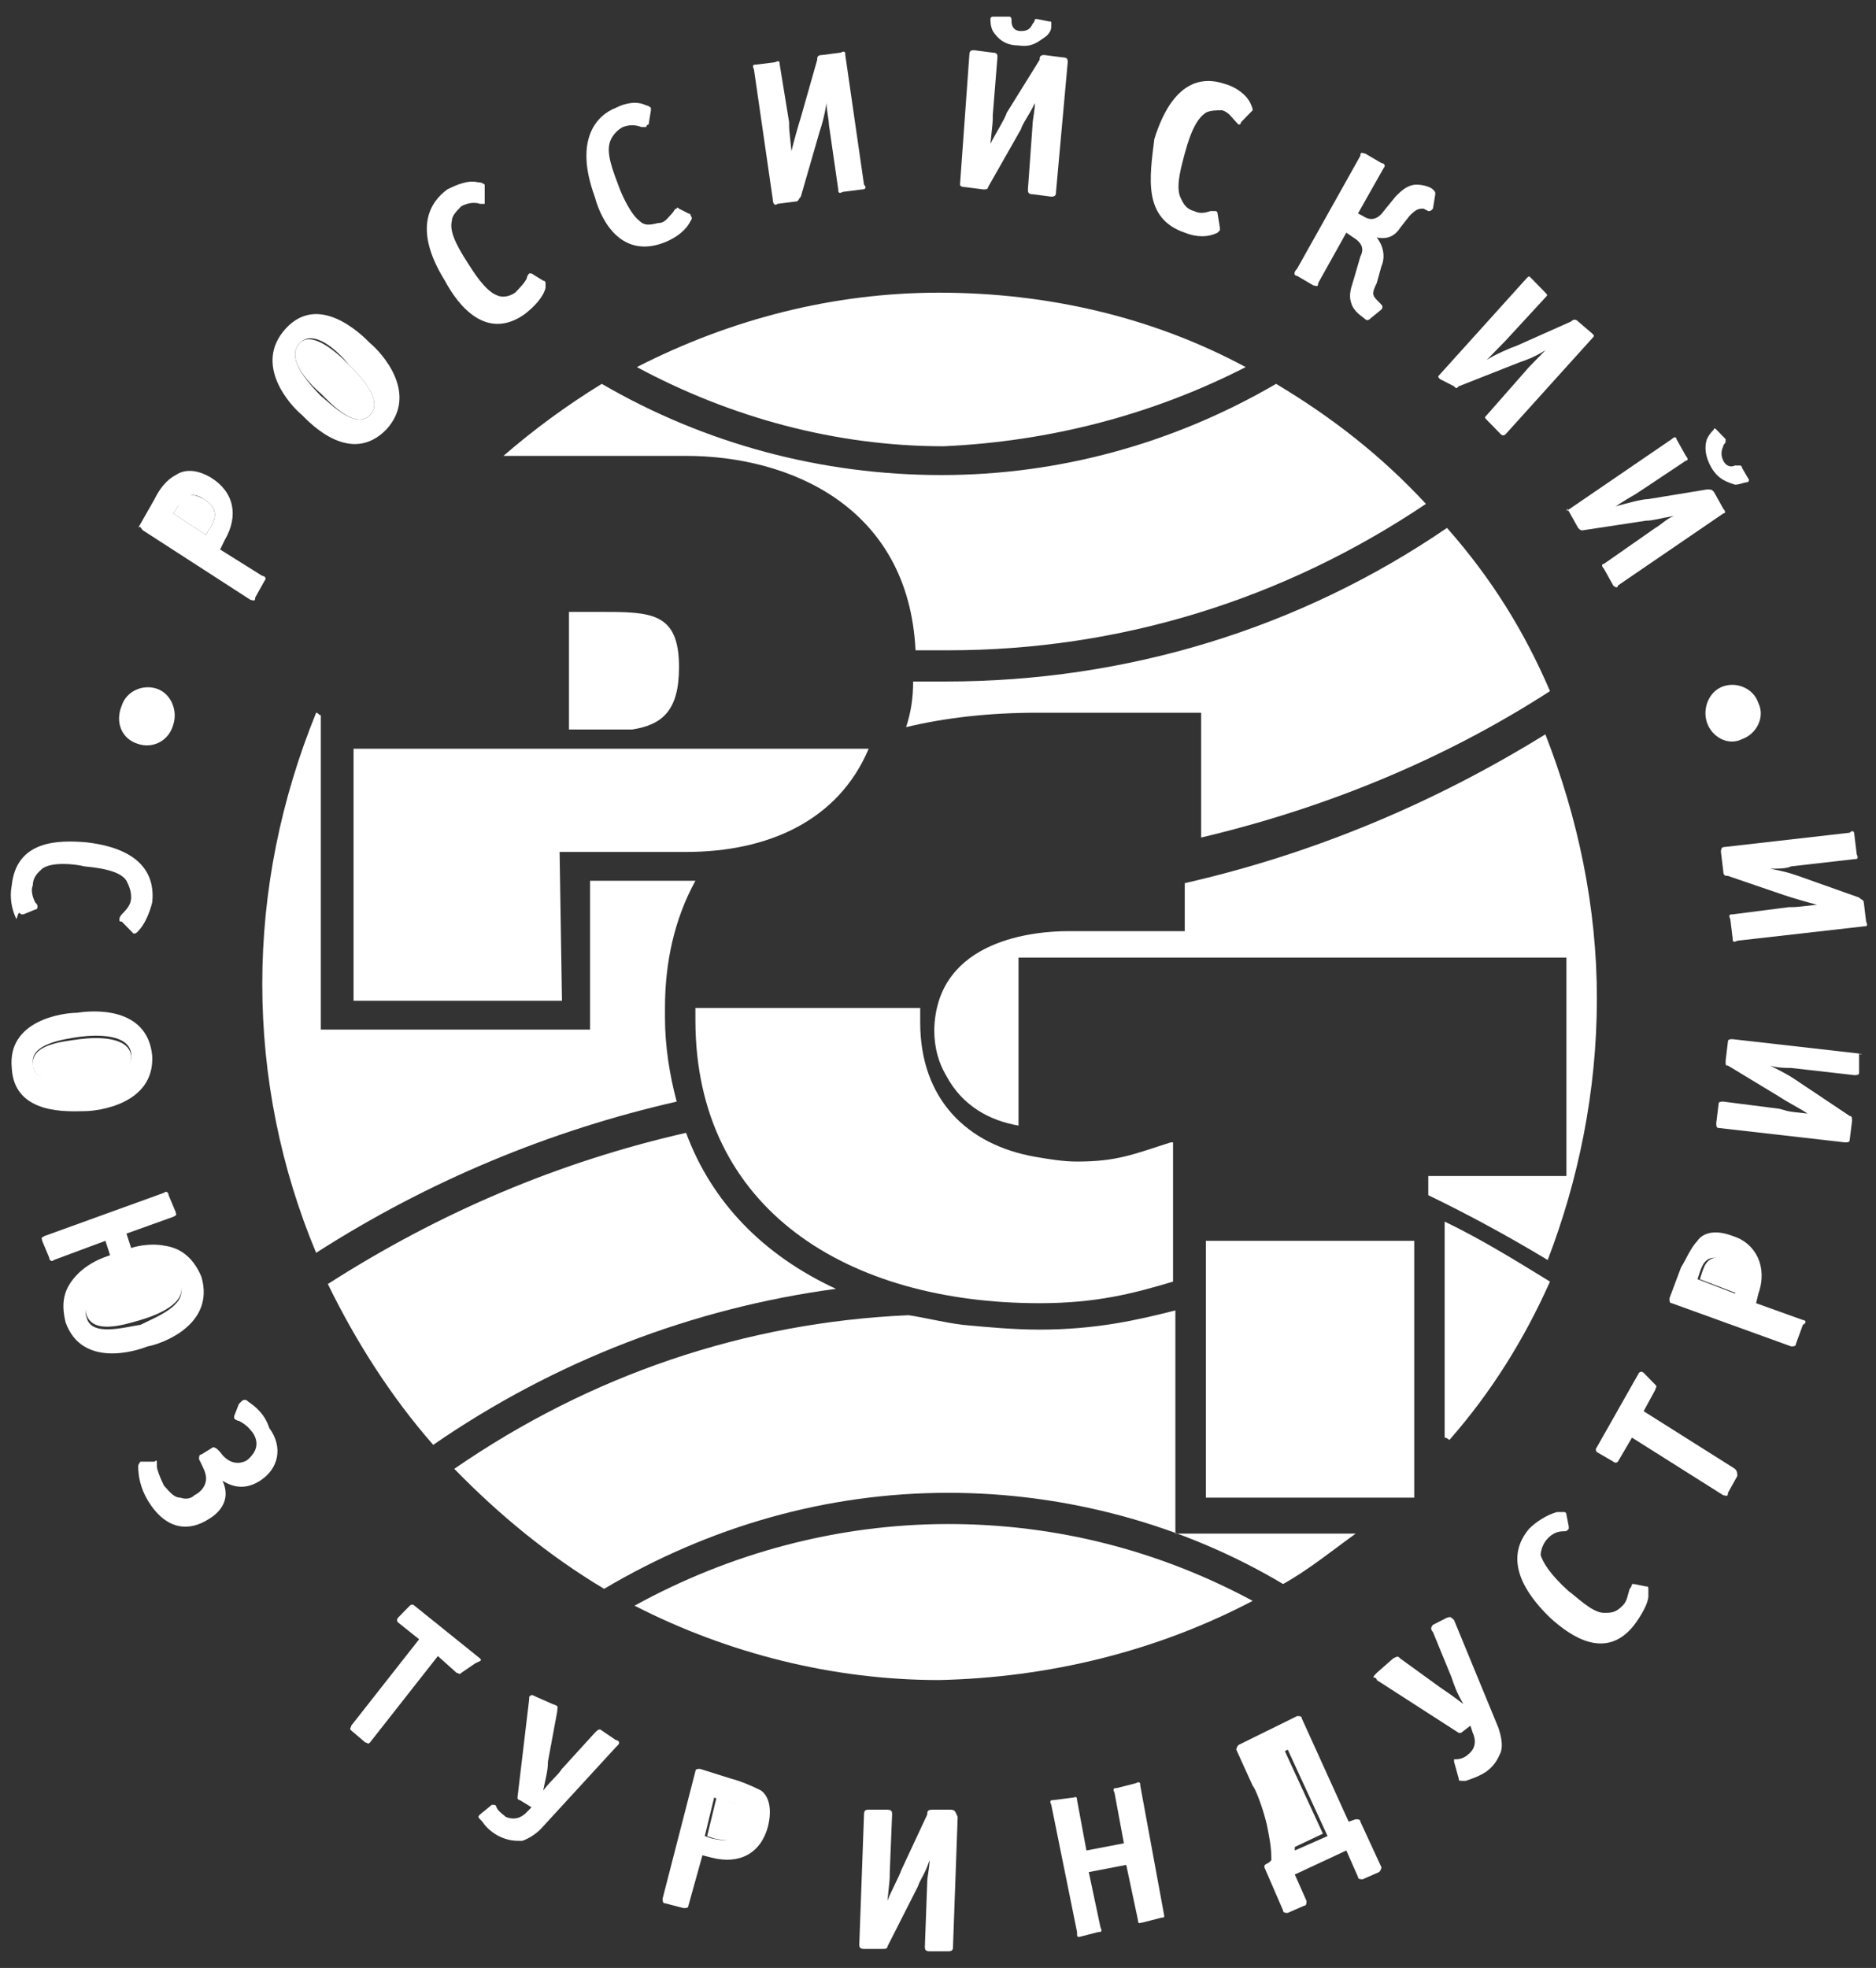 <svg width="41" height="43" viewBox="0 0 41 43" fill="none" xmlns="http://www.w3.org/2000/svg">
<rect x="0" y="0" width="41" height="43" fill="#333333" stroke="none"/>
<path d="M27.684 38.388L27.889 38.912C28.093 39.331 28.144 39.646 28.196 39.803C28.247 40.013 28.247 40.223 28.247 40.38L28.912 40.066L28.042 38.178L27.684 38.388Z" fill="white"/>
<path d="M4.555 11.587C4.708 11.377 4.81 11.115 4.452 10.905C4.094 10.696 3.941 10.905 3.889 11.063L3.787 11.22L4.503 11.692L4.555 11.587Z" fill="white"/>
<path d="M15.864 39.332L15.659 39.279L15.455 40.118L15.608 40.171C15.864 40.223 16.12 40.276 16.222 39.856C16.273 39.437 16.017 39.384 15.864 39.332Z" fill="white"/>
<path d="M3.941 28.055C3.788 27.636 3.122 27.846 2.764 27.951C2.406 28.055 1.741 28.317 1.894 28.737C2.048 29.157 2.713 28.947 3.071 28.842C3.429 28.737 4.095 28.475 3.941 28.055Z" fill="white"/>
<path d="M8.086 9.069C8.393 8.755 7.881 8.23 7.625 7.968C7.318 7.654 6.807 7.234 6.551 7.496C6.244 7.811 6.704 8.335 7.011 8.597C7.267 8.859 7.779 9.384 8.086 9.069Z" fill="white"/>
<path d="M2.867 23.073C2.815 22.654 2.15 22.654 1.741 22.706C1.383 22.759 0.666 22.811 0.717 23.283C0.769 23.702 1.485 23.702 1.843 23.65C2.201 23.598 2.867 23.493 2.867 23.073Z" fill="white"/>
<path d="M37.713 27.531C37.355 27.374 37.253 27.636 37.202 27.793L37.15 27.951L37.969 28.265L38.02 28.16C38.072 27.951 38.123 27.689 37.713 27.531Z" fill="white"/>
<path d="M31.624 11.535C28.4 13.738 24.614 14.891 20.673 14.891C20.418 14.891 20.213 14.891 19.957 14.891C19.957 15.258 19.906 15.573 19.803 15.888C20.673 15.678 21.646 15.573 22.669 15.573C22.874 15.573 23.027 15.573 23.181 15.573H26.251V16.622V18.3C28.912 17.671 31.522 16.622 33.875 15.101C33.312 13.79 32.596 12.636 31.624 11.535Z" fill="white"/>
<path d="M14.994 24.752C12.231 25.381 9.621 26.482 7.165 28.056C7.779 29.314 8.547 30.521 9.468 31.57C12.129 29.734 15.148 28.58 18.269 28.161C16.683 27.426 15.557 26.272 14.994 24.752Z" fill="white"/>
<path d="M27.377 34.979C25.33 33.877 23.079 33.3 20.725 33.3C18.32 33.3 15.966 33.93 13.868 35.084C15.915 36.133 18.218 36.709 20.52 36.709C22.925 36.657 25.279 36.08 27.377 34.979Z" fill="white"/>
<path d="M27.224 8.021C25.177 6.919 22.874 6.395 20.52 6.395C18.218 6.395 15.966 6.972 13.919 8.021C15.966 9.122 18.269 9.751 20.623 9.751C22.925 9.647 25.177 9.07 27.224 8.021Z" fill="white"/>
<path d="M34.9 21.815C34.9 19.822 34.49 17.881 33.774 16.045C31.318 17.566 28.657 18.668 25.893 19.297V19.927V20.346H23.54C23.488 20.346 23.386 20.346 23.335 20.346C22.67 20.346 20.469 20.503 20.418 22.497C20.418 22.916 20.521 23.231 20.674 23.493C21.032 24.175 21.646 24.489 22.26 24.594V23.231V20.923H34.234V25.696C34.234 25.696 32.034 25.696 31.215 25.696C31.215 25.801 31.215 25.958 31.215 26.115C32.085 26.535 32.955 27.007 33.825 27.531C34.49 25.801 34.9 23.86 34.9 21.815Z" fill="white"/>
<path d="M33.875 28.003C33.108 27.531 32.34 27.059 31.573 26.692C31.573 28.003 31.573 29.944 31.573 31.412C31.624 31.412 31.675 31.465 31.675 31.465C32.596 30.416 33.313 29.262 33.875 28.003Z" fill="white"/>
<path d="M31.164 11.01C30.192 9.961 29.117 9.122 27.889 8.387C25.638 9.699 23.13 10.38 20.572 10.38C17.962 10.38 15.404 9.699 13.152 8.387C12.384 8.859 11.668 9.384 11.003 9.961H14.994C17.246 9.961 19.855 11.062 20.009 14.209C20.265 14.209 20.47 14.209 20.725 14.209C24.461 14.209 28.043 13.108 31.164 11.01Z" fill="white"/>
<path d="M14.533 22.129C14.533 22.077 14.533 22.077 14.533 22.024C14.533 21.028 14.738 20.084 15.198 19.245C15.147 19.245 15.096 19.245 14.994 19.245C14.994 19.245 13.663 19.245 12.896 19.245C12.896 20.084 12.896 22.496 12.896 22.496H7.011V15.626C6.96 15.626 6.96 15.573 6.909 15.573C6.141 17.461 5.732 19.454 5.732 21.5C5.732 23.545 6.141 25.538 6.909 27.374C9.365 25.8 12.026 24.699 14.789 24.07C14.635 23.493 14.533 22.863 14.533 22.234C14.533 22.182 14.533 22.182 14.533 22.129Z" fill="white"/>
<path d="M25.688 29.996C25.688 29.524 25.688 29.104 25.688 28.632C24.869 28.842 23.948 29.052 22.72 29.052C22.157 29.052 21.595 29 21.032 28.947C20.622 28.895 20.213 28.79 19.855 28.737C16.273 28.895 12.896 30.048 9.928 32.094C10.9 33.09 11.975 33.982 13.203 34.716C15.505 33.353 18.064 32.618 20.725 32.618C23.283 32.618 25.842 33.3 28.042 34.611C28.605 34.297 29.117 33.877 29.628 33.51H25.688C25.688 33.458 25.688 31.832 25.688 29.996Z" fill="white"/>
<path d="M3.019 16.255C3.326 16.36 3.684 16.202 3.787 15.835C3.889 15.521 3.736 15.154 3.429 15.049C3.122 14.944 2.763 15.101 2.661 15.416C2.508 15.783 2.661 16.15 3.019 16.255Z" fill="white"/>
<path d="M3.122 11.587L5.476 13.108C5.527 13.108 5.578 13.16 5.578 13.055L5.783 12.688C5.834 12.636 5.783 12.583 5.732 12.583L4.811 12.007L4.913 11.797C5.22 11.272 5.118 10.748 4.606 10.433C4.248 10.223 3.992 10.276 3.839 10.381C3.634 10.486 3.48 10.695 3.378 10.905L3.02 11.534C3.071 11.482 3.071 11.534 3.122 11.587ZM3.89 11.062C3.992 10.905 4.146 10.695 4.453 10.905C4.811 11.115 4.709 11.377 4.555 11.587L4.504 11.692L3.788 11.22L3.89 11.062Z" fill="white"/>
<path d="M8.444 9.384C9.16 8.598 8.341 7.706 8.086 7.496C7.881 7.286 6.96 6.395 6.243 7.181C5.527 7.968 6.346 8.86 6.602 9.07C6.806 9.279 7.676 10.171 8.444 9.384ZM6.55 7.496C6.857 7.181 7.369 7.653 7.625 7.968C7.881 8.23 8.393 8.755 8.086 9.07C7.779 9.384 7.267 8.86 7.011 8.65C6.704 8.335 6.243 7.811 6.55 7.496Z" fill="white"/>
<path d="M11.463 6.867C11.667 6.709 11.872 6.5 11.923 6.29C11.923 6.29 11.923 6.237 11.923 6.185C11.923 6.185 11.923 6.133 11.872 6.133L11.616 5.975H11.565C11.565 5.975 11.514 6.028 11.514 6.08C11.463 6.185 11.36 6.29 11.258 6.395C11.104 6.5 10.951 6.5 10.848 6.447C10.593 6.342 10.337 5.923 10.235 5.765C9.927 5.293 9.825 5.031 9.876 4.821C9.876 4.716 9.979 4.612 10.081 4.507C10.183 4.454 10.337 4.402 10.49 4.454C10.541 4.454 10.541 4.454 10.593 4.454V4.402V4.087V4.035C10.593 4.035 10.541 3.982 10.439 3.982C10.235 3.93 9.979 4.035 9.774 4.14C9.416 4.402 9.006 4.979 9.723 6.133C10.03 6.709 10.644 7.444 11.463 6.867Z" fill="white"/>
<path d="M14.533 5.293C14.789 5.188 14.994 5.031 15.096 4.821C15.096 4.821 15.147 4.769 15.096 4.716C15.096 4.716 15.096 4.664 15.045 4.664L14.84 4.559C14.84 4.559 14.789 4.507 14.789 4.559C14.738 4.559 14.738 4.611 14.687 4.664C14.584 4.769 14.533 4.874 14.38 4.874C14.175 4.926 14.073 4.926 13.97 4.821C13.765 4.664 13.561 4.192 13.51 4.035C13.305 3.51 13.254 3.248 13.356 3.038C13.407 2.933 13.51 2.828 13.612 2.776C13.765 2.723 13.868 2.723 14.021 2.776C14.073 2.776 14.073 2.776 14.124 2.776C14.124 2.776 14.124 2.723 14.175 2.723L14.226 2.409V2.356C14.226 2.356 14.175 2.304 14.124 2.304C13.919 2.199 13.663 2.251 13.459 2.356C13.049 2.514 12.537 3.038 12.998 4.297C13.152 4.874 13.612 5.66 14.533 5.293Z" fill="white"/>
<path d="M16.99 4.454L17.399 4.402C17.451 4.402 17.451 4.349 17.502 4.297L17.911 2.881C17.962 2.724 18.013 2.566 18.064 2.252C18.064 2.409 18.116 2.619 18.116 2.724L18.32 4.14C18.32 4.192 18.32 4.245 18.423 4.192L18.832 4.14C18.934 4.14 18.934 4.087 18.883 4.035L18.474 1.203C18.474 1.15 18.474 1.098 18.372 1.15L17.962 1.203C17.86 1.203 17.86 1.255 17.86 1.307L17.502 2.566C17.451 2.724 17.348 3.091 17.297 3.3C17.246 2.776 17.246 2.881 17.246 2.671L17.041 1.412C17.041 1.36 17.041 1.307 16.939 1.36L16.529 1.412C16.478 1.412 16.427 1.412 16.478 1.517L16.888 4.349C16.888 4.454 16.939 4.507 16.99 4.454Z" fill="white"/>
<path d="M22.261 0.993C22.568 1.045 22.721 0.888 22.875 0.783C22.977 0.678 22.977 0.626 22.977 0.521C22.977 0.468 22.977 0.468 22.926 0.468L22.67 0.416H22.619C22.619 0.416 22.619 0.468 22.568 0.521C22.516 0.626 22.465 0.678 22.312 0.678C22.158 0.678 22.107 0.573 22.107 0.468C22.107 0.416 22.107 0.364 22.056 0.364H22.005H21.698C21.698 0.364 21.646 0.364 21.646 0.416C21.646 0.468 21.646 0.573 21.698 0.678C21.8 0.835 21.953 0.993 22.261 0.993Z" fill="white"/>
<path d="M21.083 4.087L21.492 4.139C21.544 4.139 21.595 4.139 21.595 4.087L22.311 2.828C22.362 2.671 22.465 2.566 22.618 2.251C22.618 2.409 22.567 2.618 22.567 2.723L22.465 4.139C22.465 4.192 22.465 4.244 22.567 4.244L22.976 4.297C23.079 4.297 23.079 4.244 23.079 4.192L23.335 1.36C23.335 1.307 23.335 1.255 23.232 1.255L22.823 1.202C22.721 1.202 22.721 1.255 22.721 1.307L22.004 2.461C21.953 2.618 21.748 2.933 21.646 3.143C21.697 2.618 21.697 2.723 21.697 2.514L21.799 1.255C21.799 1.202 21.799 1.15 21.697 1.15L21.288 1.097C21.237 1.097 21.185 1.097 21.185 1.202L20.981 4.034C20.981 4.034 20.981 4.087 21.083 4.087Z" fill="white"/>
<path d="M25.893 5.084C26.149 5.188 26.405 5.188 26.61 5.084L26.661 5.031V4.979L26.61 4.664C26.61 4.664 26.61 4.612 26.559 4.612C26.507 4.612 26.507 4.612 26.456 4.612C26.303 4.664 26.2 4.664 26.098 4.612C25.893 4.559 25.842 4.402 25.791 4.297C25.688 4.035 25.842 3.563 25.893 3.353C26.047 2.776 26.2 2.566 26.354 2.461C26.456 2.409 26.61 2.409 26.712 2.409C26.866 2.461 26.917 2.566 27.019 2.671L27.07 2.723C27.07 2.723 27.122 2.723 27.122 2.671L27.326 2.461L27.378 2.409C27.378 2.409 27.378 2.356 27.326 2.251C27.224 2.042 26.968 1.884 26.763 1.832C26.303 1.675 25.637 1.727 25.228 3.038C25.125 3.877 24.972 4.769 25.893 5.084Z" fill="white"/>
<path d="M28.349 6.028L28.707 6.238C28.758 6.238 28.809 6.29 28.809 6.185L29.424 5.084L29.577 5.189C29.833 5.346 29.782 5.503 29.73 5.608L29.577 6.133C29.526 6.29 29.475 6.447 29.526 6.605C29.577 6.814 29.782 6.919 29.833 6.972C29.884 7.024 29.935 6.972 29.935 6.972L30.191 6.762C30.191 6.762 30.242 6.71 30.191 6.657L30.089 6.552C29.986 6.447 29.986 6.395 30.089 6.185L30.191 5.818C30.242 5.713 30.293 5.451 30.089 5.189C30.345 5.241 30.498 5.136 30.6 4.979L30.805 4.717C30.959 4.559 31.01 4.559 31.112 4.559L31.215 4.612C31.266 4.612 31.266 4.612 31.317 4.559L31.368 4.245C31.368 4.192 31.368 4.192 31.317 4.14C31.266 4.087 31.112 4.035 30.959 4.035C30.754 4.035 30.6 4.192 30.498 4.297L30.242 4.612C30.089 4.821 29.935 4.821 29.782 4.717L29.679 4.664L30.242 3.668C30.293 3.615 30.242 3.563 30.191 3.563L29.833 3.353C29.782 3.353 29.73 3.301 29.73 3.405L28.349 5.87C28.247 5.975 28.298 6.028 28.349 6.028Z" fill="white"/>
<path d="M31.778 8.441C31.829 8.493 31.829 8.493 31.88 8.441L33.211 7.916C33.364 7.864 33.518 7.811 33.774 7.654C33.671 7.759 33.518 7.916 33.416 8.021L32.494 9.07C32.443 9.122 32.443 9.122 32.494 9.175L32.801 9.489C32.853 9.542 32.904 9.489 32.904 9.489L34.797 7.392C34.848 7.339 34.848 7.339 34.797 7.287L34.49 7.024C34.439 6.972 34.388 6.972 34.337 7.024L33.16 7.549C33.006 7.601 32.648 7.759 32.494 7.864C32.853 7.496 32.801 7.549 32.904 7.444L33.774 6.5C33.825 6.447 33.825 6.447 33.774 6.395L33.467 6.08C33.416 6.028 33.416 6.028 33.364 6.08L31.471 8.178C31.42 8.231 31.42 8.231 31.471 8.283L31.778 8.441Z" fill="white"/>
<path d="M34.285 11.168L34.49 11.535C34.541 11.587 34.541 11.587 34.592 11.587L35.974 11.377C36.127 11.377 36.281 11.325 36.588 11.272C36.434 11.325 36.281 11.482 36.178 11.535L35.053 12.321C35.001 12.321 35.001 12.374 35.053 12.426L35.257 12.793C35.309 12.846 35.36 12.846 35.36 12.793L37.662 11.22C37.714 11.22 37.714 11.168 37.662 11.115L37.458 10.748C37.407 10.695 37.407 10.695 37.304 10.695L36.025 10.905C35.871 10.905 35.513 11.01 35.309 11.063C35.718 10.8 35.667 10.853 35.82 10.748L36.844 10.066C36.895 10.066 36.895 10.014 36.844 9.961L36.639 9.594C36.639 9.542 36.588 9.542 36.537 9.594L34.234 11.168C34.285 11.063 34.234 11.115 34.285 11.168Z" fill="white"/>
<path d="M37.918 10.59C38.02 10.59 38.123 10.538 38.174 10.538C38.225 10.538 38.225 10.485 38.225 10.485L38.072 10.223C38.072 10.223 38.072 10.171 38.02 10.171C38.02 10.171 37.969 10.171 37.918 10.171C37.816 10.223 37.713 10.171 37.662 10.066C37.611 9.961 37.611 9.856 37.662 9.751C37.662 9.699 37.713 9.699 37.713 9.646C37.713 9.646 37.713 9.646 37.713 9.594L37.509 9.384C37.509 9.384 37.457 9.332 37.457 9.384C37.406 9.437 37.355 9.489 37.304 9.594C37.253 9.751 37.253 9.961 37.406 10.223C37.56 10.485 37.764 10.538 37.918 10.59Z" fill="white"/>
<path d="M37.662 14.996C37.355 15.101 37.202 15.468 37.304 15.783C37.406 16.097 37.765 16.307 38.072 16.15C38.379 16.045 38.583 15.678 38.43 15.363C38.327 15.049 37.969 14.891 37.662 14.996Z" fill="white"/>
<path d="M0.461 19.979H0.512L0.768 19.874C0.768 19.874 0.819 19.874 0.819 19.821C0.819 19.769 0.819 19.769 0.768 19.716C0.717 19.611 0.666 19.454 0.717 19.349C0.717 19.14 0.87 19.035 0.922 18.982C1.126 18.825 1.638 18.877 1.843 18.93C2.406 18.982 2.661 19.087 2.764 19.244C2.815 19.349 2.866 19.454 2.866 19.611C2.866 19.769 2.764 19.874 2.661 19.979C2.661 19.979 2.61 20.031 2.61 20.084C2.61 20.136 2.61 20.136 2.661 20.136L2.866 20.346L2.917 20.398C2.968 20.398 2.968 20.398 3.02 20.346C3.173 20.188 3.275 19.926 3.327 19.716C3.378 19.244 3.224 18.562 1.894 18.405C1.28 18.353 0.359 18.353 0.256 19.349C0.205 19.611 0.256 19.874 0.359 20.084C0.41 19.926 0.41 19.926 0.461 19.979Z" fill="white"/>
<path d="M1.843 24.279C2.15 24.279 3.378 24.122 3.327 23.073C3.225 21.972 1.997 22.077 1.69 22.129C1.383 22.129 0.155 22.287 0.257 23.335C0.308 24.384 1.536 24.279 1.843 24.279ZM0.718 23.23C0.666 22.811 1.383 22.706 1.741 22.654C2.15 22.601 2.816 22.601 2.867 23.021C2.918 23.44 2.253 23.545 1.843 23.598C1.434 23.65 0.718 23.703 0.718 23.23Z" fill="white"/>
<path d="M4.402 27.898C4.248 27.531 3.992 27.269 3.583 27.217C3.327 27.164 3.02 27.217 2.866 27.269L2.764 26.954L3.788 26.587C3.89 26.535 3.839 26.535 3.839 26.482L3.685 26.115C3.685 26.063 3.634 26.01 3.583 26.063L0.973 27.007C0.871 27.059 0.922 27.059 0.922 27.112L1.075 27.479C1.075 27.531 1.127 27.584 1.178 27.531L2.304 27.112L2.406 27.426C2.252 27.479 1.945 27.584 1.69 27.846C1.383 28.161 1.331 28.475 1.434 28.895C1.792 29.891 2.969 29.524 3.225 29.419C3.532 29.367 4.709 28.947 4.402 27.898ZM1.894 28.79C1.741 28.37 2.457 28.108 2.764 28.003C3.173 27.846 3.839 27.689 3.941 28.108C4.095 28.528 3.378 28.79 3.071 28.947C2.713 29 1.997 29.21 1.894 28.79Z" fill="white"/>
<path d="M5.425 30.626C5.374 30.573 5.323 30.573 5.271 30.626L5.22 30.678L5.118 30.941C5.118 30.993 5.118 30.993 5.118 30.993C5.118 30.993 5.169 31.045 5.22 31.045C5.425 31.15 5.476 31.255 5.527 31.308C5.732 31.622 5.476 31.832 5.425 31.884C5.374 31.937 5.067 32.094 4.811 31.727L4.76 31.675C4.709 31.622 4.657 31.622 4.657 31.622L4.402 31.78C4.35 31.78 4.35 31.832 4.35 31.884L4.402 31.989C4.453 32.094 4.504 32.199 4.504 32.304C4.504 32.409 4.453 32.566 4.248 32.671C4.197 32.724 4.095 32.776 3.941 32.724C3.788 32.724 3.685 32.566 3.583 32.461C3.48 32.252 3.429 32.094 3.429 32.042C3.429 31.989 3.429 31.937 3.429 31.937C3.429 31.884 3.378 31.937 3.378 31.937H3.122C3.071 31.937 3.071 31.937 3.071 31.937C3.071 31.937 3.02 31.989 3.02 32.042C3.02 32.252 3.071 32.514 3.225 32.776C3.634 33.458 4.146 33.458 4.555 33.196C4.913 32.986 5.016 32.671 4.862 32.356C4.964 32.409 5.271 32.619 5.681 32.356C6.09 32.094 6.193 31.622 5.886 31.203C5.783 30.888 5.578 30.731 5.425 30.626Z" fill="white"/>
<path d="M10.491 36.237L9.058 35.084C9.007 35.031 8.956 35.084 8.956 35.084L8.7 35.346C8.7 35.346 8.649 35.398 8.7 35.451L9.16 35.818L7.676 37.706C7.676 37.758 7.625 37.758 7.676 37.811L7.984 38.073C8.035 38.073 8.035 38.126 8.086 38.073L9.57 36.185L9.979 36.552C10.03 36.552 10.03 36.605 10.082 36.552L10.389 36.342C10.491 36.29 10.542 36.29 10.491 36.237Z" fill="white"/>
<path d="M13.458 38.02L13.151 37.811C13.1 37.758 13.049 37.811 12.998 37.863L12.281 38.65C12.179 38.807 12.077 38.86 11.872 39.122C11.923 38.86 11.975 38.702 11.975 38.492L12.179 37.391C12.179 37.286 12.23 37.286 12.077 37.234L11.719 37.076C11.616 37.024 11.616 37.024 11.565 37.076V37.129L11.309 39.279C11.309 39.279 11.309 39.332 11.36 39.332L11.616 39.489L11.514 39.594C11.463 39.646 11.309 39.804 11.053 39.699C11.002 39.646 10.9 39.594 10.849 39.489C10.849 39.437 10.797 39.437 10.797 39.437H10.746L10.491 39.646C10.439 39.699 10.439 39.699 10.542 39.804C10.644 39.961 10.797 40.066 10.9 40.118C11.105 40.223 11.258 40.223 11.412 40.223C11.565 40.171 11.719 40.066 11.821 39.961L13.458 38.178C13.51 38.125 13.51 38.125 13.51 38.125C13.561 38.073 13.51 38.02 13.458 38.02Z" fill="white"/>
<path d="M15.966 38.86L15.3 38.65C15.249 38.65 15.198 38.65 15.198 38.702L14.482 41.482C14.482 41.535 14.482 41.587 14.533 41.587L14.942 41.692C14.993 41.692 15.045 41.692 15.045 41.639L15.352 40.538L15.556 40.59C16.17 40.748 16.631 40.486 16.784 39.909C16.887 39.489 16.784 39.227 16.631 39.122C16.426 39.017 16.17 38.912 15.966 38.86ZM16.17 39.856C16.068 40.276 15.812 40.223 15.556 40.171L15.403 40.118L15.607 39.279L15.812 39.332C16.017 39.384 16.273 39.437 16.17 39.856Z" fill="white"/>
<path d="M20.776 39.542H20.367C20.265 39.542 20.265 39.594 20.265 39.647L19.702 40.853C19.65 41.01 19.446 41.377 19.395 41.535C19.446 41.01 19.446 41.115 19.446 40.905L19.497 39.647C19.497 39.594 19.497 39.542 19.395 39.542H18.985C18.934 39.542 18.883 39.542 18.883 39.647L18.78 42.479C18.78 42.531 18.78 42.584 18.883 42.584H19.292C19.343 42.584 19.395 42.584 19.395 42.531L20.06 41.22C20.111 41.063 20.213 40.958 20.316 40.643C20.316 40.8 20.265 41.01 20.265 41.115L20.213 42.531C20.213 42.584 20.213 42.636 20.316 42.636H20.725C20.828 42.636 20.828 42.584 20.828 42.531L20.93 39.699C20.879 39.594 20.879 39.542 20.776 39.542Z" fill="white"/>
<path d="M24.921 39.017C24.921 38.965 24.921 38.912 24.818 38.965L24.409 39.069C24.358 39.069 24.307 39.069 24.358 39.174L24.563 40.276L23.744 40.433L23.539 39.332C23.539 39.227 23.488 39.279 23.437 39.279L23.027 39.332C22.976 39.332 22.925 39.332 22.976 39.437L23.539 42.216C23.539 42.321 23.539 42.321 23.59 42.321L24 42.216C24.051 42.216 24.102 42.216 24.051 42.111L23.795 40.905L24.614 40.748L24.87 41.954C24.87 42.059 24.921 42.007 24.972 42.007L25.381 41.902C25.484 41.902 25.433 41.849 25.433 41.797L24.921 39.017Z" fill="white"/>
<path d="M29.731 39.804C29.731 39.751 29.679 39.751 29.628 39.751L29.475 39.804L28.451 37.548C28.451 37.496 28.4 37.496 28.349 37.496L27.07 38.126C27.019 38.178 27.019 38.23 27.019 38.23L27.377 39.017C27.428 39.069 27.581 39.437 27.684 39.856C27.735 40.118 27.786 40.328 27.786 40.643L27.735 40.695C27.633 40.748 27.633 40.748 27.633 40.8L28.042 41.744C28.042 41.797 28.093 41.797 28.144 41.797L28.503 41.639C28.554 41.639 28.554 41.587 28.554 41.535L28.298 40.958L29.424 40.433L29.679 41.01C29.679 41.062 29.731 41.062 29.782 41.062L30.14 40.905C30.191 40.853 30.191 40.8 30.191 40.8L29.731 39.804ZM28.298 40.433C28.298 40.223 28.298 40.066 28.247 39.856C28.195 39.646 28.144 39.384 27.94 38.965L27.735 38.44L28.144 38.23L29.014 40.118L28.298 40.433Z" fill="white"/>
<path d="M31.778 35.398C31.778 35.346 31.778 35.346 31.778 35.398C31.675 35.293 31.675 35.346 31.624 35.346L31.317 35.503C31.266 35.555 31.266 35.608 31.317 35.66L31.726 36.657C31.778 36.814 31.829 36.971 31.982 37.234C31.778 37.076 31.624 36.971 31.471 36.867L30.601 36.237C30.549 36.185 30.549 36.185 30.447 36.237L30.089 36.552C30.038 36.604 29.987 36.657 30.038 36.657C30.038 36.657 30.089 36.657 30.089 36.709L31.88 37.863H31.931L32.136 37.706L32.187 37.863C32.238 37.968 32.289 38.178 32.085 38.335C32.033 38.388 31.931 38.44 31.829 38.44C31.778 38.44 31.778 38.44 31.778 38.44V38.492L31.88 38.86C31.88 38.912 31.88 38.912 32.033 38.912C32.187 38.86 32.34 38.807 32.494 38.702C32.699 38.545 32.75 38.388 32.801 38.283C32.852 38.125 32.801 37.916 32.75 37.758L31.778 35.398Z" fill="white"/>
<path d="M35.974 34.664L35.718 34.612H35.667C35.667 34.612 35.667 34.664 35.616 34.717C35.565 34.874 35.565 34.979 35.462 35.084C35.309 35.241 35.206 35.241 35.053 35.241C34.797 35.241 34.439 34.874 34.285 34.769C33.876 34.402 33.723 34.14 33.671 33.982C33.671 33.877 33.723 33.72 33.825 33.615C33.927 33.51 34.03 33.458 34.183 33.458C34.234 33.458 34.234 33.458 34.285 33.406V33.353L34.234 33.091C34.234 33.091 34.234 33.038 34.183 33.038C34.183 33.038 34.132 33.038 34.03 33.038C33.825 33.091 33.569 33.248 33.416 33.406C33.108 33.773 32.904 34.402 33.876 35.346C34.337 35.766 35.104 36.29 35.718 35.503C35.872 35.294 36.025 35.031 36.025 34.874C36.025 34.874 36.025 34.822 36.025 34.769C36.025 34.664 36.025 34.664 35.974 34.664Z" fill="white"/>
<path d="M37.918 32.094L35.922 30.835L36.178 30.363C36.178 30.311 36.23 30.311 36.178 30.258L35.922 29.996C35.922 29.996 35.871 29.944 35.82 29.996L34.899 31.622C34.848 31.674 34.899 31.727 34.899 31.727L35.257 31.936C35.257 31.936 35.308 31.989 35.36 31.936L35.667 31.412L37.662 32.671C37.713 32.671 37.765 32.723 37.765 32.618L37.969 32.251C37.969 32.199 37.969 32.146 37.918 32.094Z" fill="white"/>
<path d="M39.402 28.842L38.379 28.475L38.43 28.265C38.635 27.688 38.379 27.164 37.867 27.006C37.458 26.849 37.202 26.954 37.099 27.111C36.946 27.268 36.843 27.531 36.741 27.688L36.485 28.37C36.485 28.422 36.485 28.475 36.536 28.475L39.146 29.419C39.197 29.419 39.249 29.419 39.249 29.366L39.402 28.947C39.504 28.894 39.453 28.842 39.402 28.842ZM37.969 28.16L37.918 28.265L37.099 27.95L37.151 27.793C37.202 27.636 37.304 27.373 37.662 27.531C38.123 27.688 38.072 27.95 37.969 28.16Z" fill="white"/>
<path d="M40.63 23.02L37.867 22.706C37.816 22.706 37.764 22.706 37.764 22.758L37.713 23.178C37.713 23.283 37.713 23.283 37.764 23.283L38.89 23.965C39.044 24.07 39.351 24.227 39.504 24.332C38.992 24.279 39.095 24.279 38.89 24.227L37.662 24.07C37.611 24.07 37.56 24.069 37.56 24.122L37.509 24.541C37.509 24.594 37.509 24.646 37.56 24.646L40.323 24.961C40.374 24.961 40.425 24.961 40.425 24.909L40.477 24.489C40.477 24.437 40.477 24.384 40.425 24.384L39.248 23.597C39.095 23.492 38.992 23.44 38.685 23.283C38.839 23.335 39.044 23.335 39.146 23.335L40.528 23.492C40.579 23.492 40.63 23.492 40.63 23.44V23.02C40.732 23.073 40.681 23.02 40.63 23.02Z" fill="white"/>
<path d="M37.611 18.615L37.662 19.035C37.662 19.139 37.714 19.139 37.765 19.139L38.993 19.559C39.146 19.611 39.505 19.716 39.709 19.769C39.197 19.821 39.3 19.821 39.095 19.821L37.867 19.979C37.816 19.979 37.765 19.979 37.816 20.084L37.867 20.503C37.867 20.555 37.867 20.608 37.969 20.555L40.733 20.241C40.784 20.241 40.835 20.241 40.784 20.136L40.733 19.716C40.733 19.664 40.681 19.664 40.63 19.611L39.3 19.139C39.146 19.087 38.993 19.035 38.686 18.982C38.839 18.982 39.044 18.982 39.146 18.93L40.528 18.772C40.579 18.772 40.63 18.772 40.579 18.667L40.528 18.248C40.528 18.143 40.477 18.143 40.425 18.195L37.662 18.51C37.662 18.51 37.611 18.51 37.611 18.615Z" fill="white"/>
<path d="M30.908 27.112H26.354V32.724H30.908V27.112Z" fill="white"/>
<path d="M15.198 22.286C15.198 26.429 18.525 28.475 22.721 28.475C23.949 28.475 24.767 28.265 25.637 28.003V27.95V25.538V24.961H25.586C24.767 25.223 24.409 25.38 23.539 25.38C23.232 25.38 22.925 25.328 22.618 25.275C21.134 25.013 20.111 24.017 20.111 22.338C20.111 22.233 20.111 22.129 20.111 22.024H15.198C15.198 22.129 15.198 22.181 15.198 22.286Z" fill="white"/>
<path d="M14.84 14.576C14.84 13.37 14.226 13.37 13.1 13.37H12.435V15.94H13.816C14.482 15.835 14.84 15.521 14.84 14.576Z" fill="white"/>
<path d="M12.23 18.615H14.994C16.785 18.615 18.32 17.933 18.985 16.36H7.727V21.867H12.282L12.23 18.615Z" fill="white"/>
</svg>
